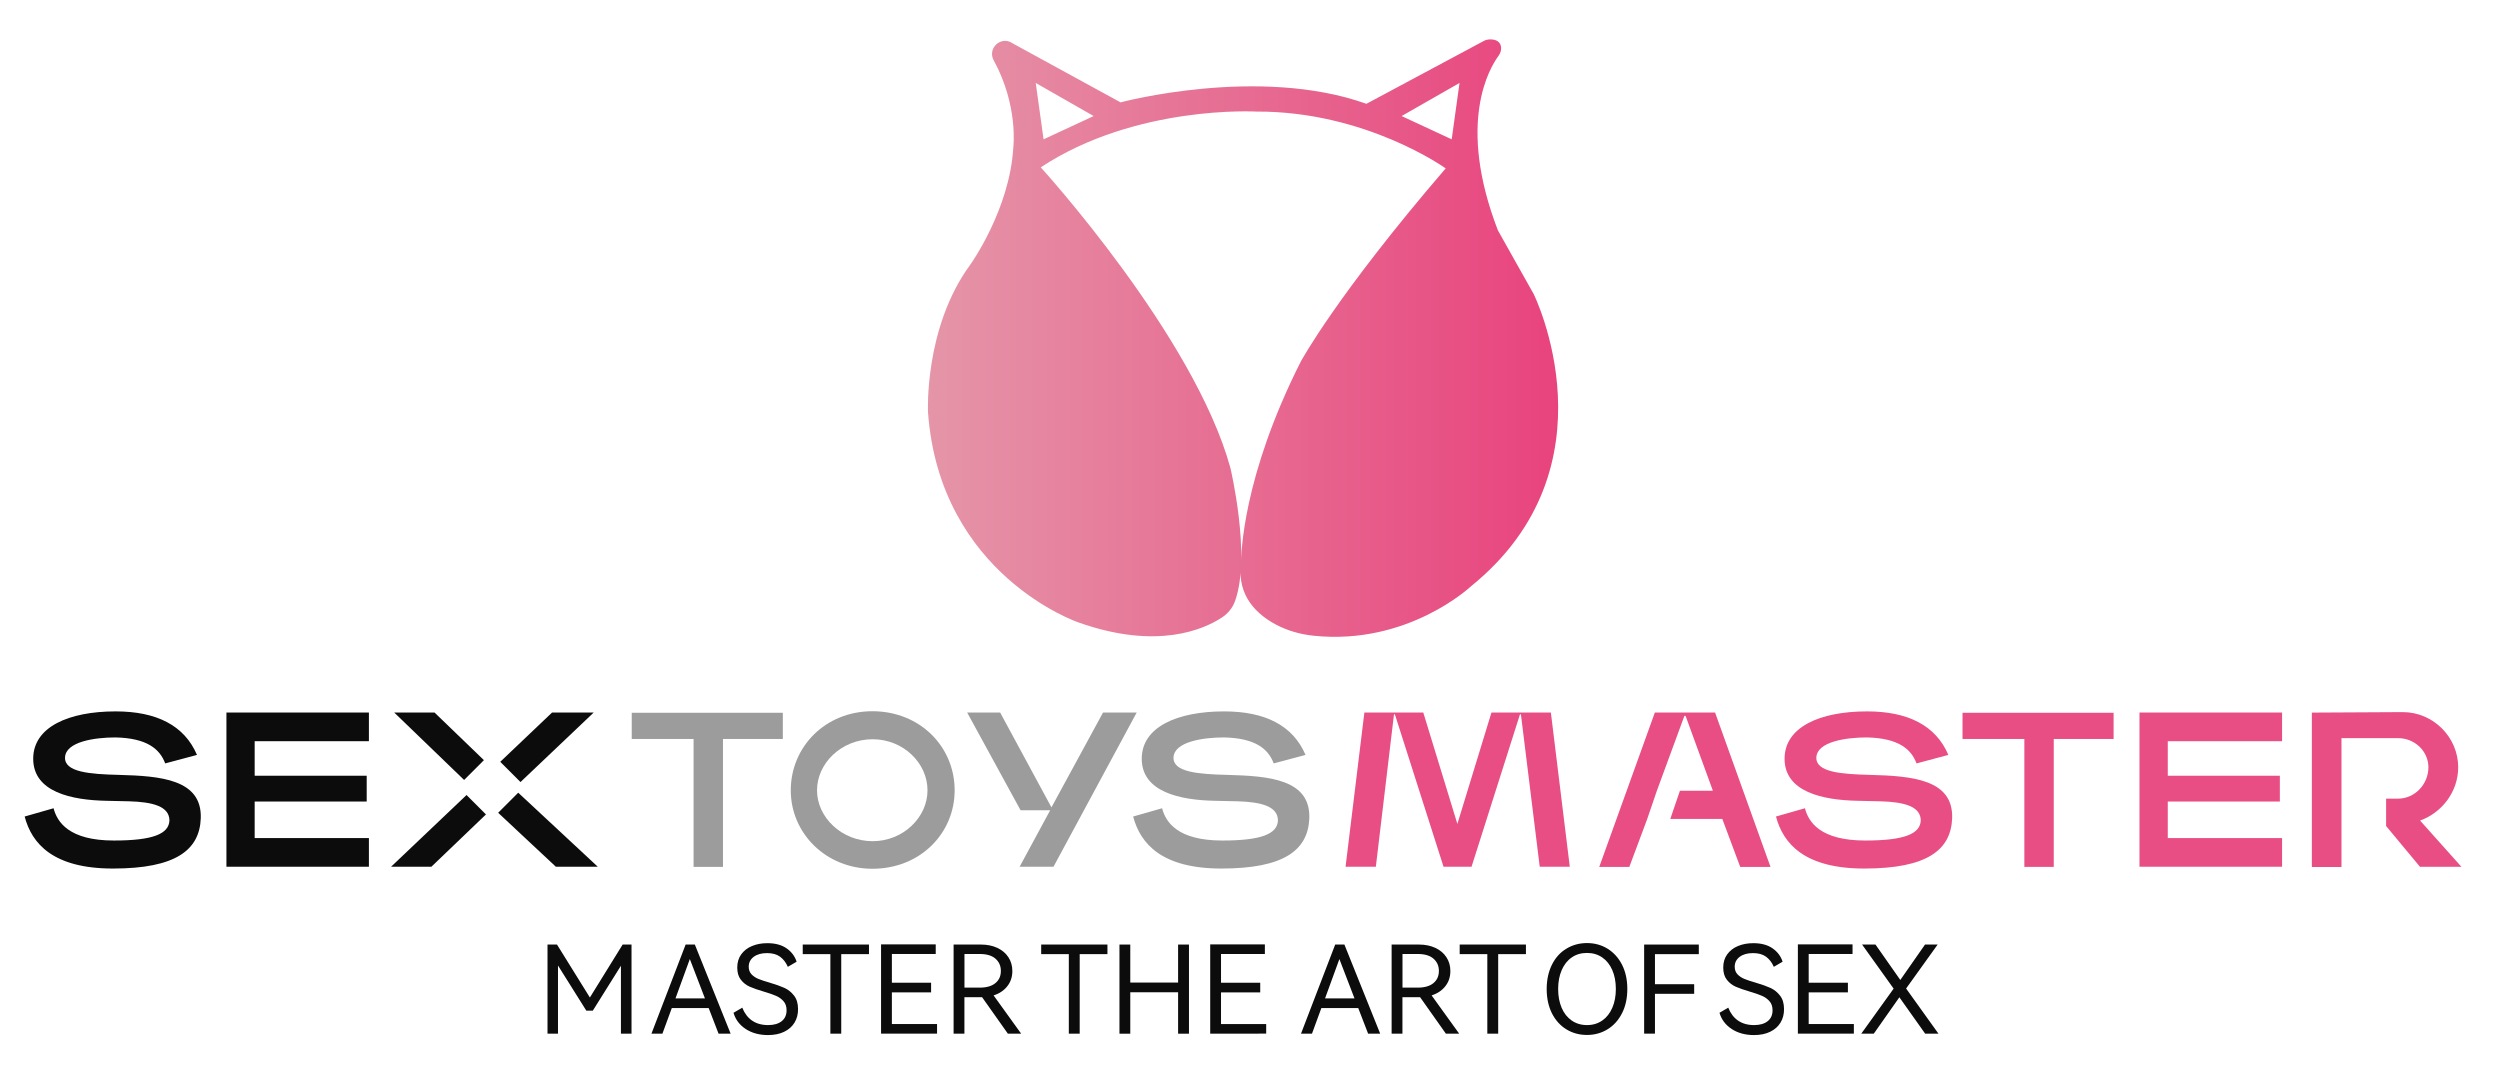<svg xml:space="preserve" style="enable-background:new 0 0 453.23 193.85;" viewBox="0 0 453.23 193.85" y="0px" x="0px" xmlns:xlink="http://www.w3.org/1999/xlink" xmlns="http://www.w3.org/2000/svg" id="图层_1" version="1.1">
<style type="text/css">
	.st0{fill:url(#SVGID_1_);}
	.st1{fill:#0D0C0C;}
	.st2{fill:#E84E84;}
	.st3{fill:#9C9C9C;}
	.st4{fill:none;}
</style>
<g>
	<linearGradient y2="61.3" x2="282.481" y1="61.3" x1="168.213" gradientUnits="userSpaceOnUse" id="SVGID_1_">
		<stop style="stop-color:#E595A8" offset="5.327789e-09"></stop>
		<stop style="stop-color:#E8437D" offset="1"></stop>
	</linearGradient>
	<path d="M278.05,53.32l-6.49-11.55c-7.54-19.52-1.48-29.5,0.12-31.66c0.33-0.45,0.51-1,0.45-1.56
		c-0.16-1.31-1.41-1.44-2.17-1.4c-0.33,0.02-0.66,0.11-0.95,0.27l-21.29,11.4c-19.54-6.97-44.57-0.26-44.57-0.26l-19.57-10.7
		c-0.04-0.02-0.07-0.05-0.1-0.07c-2.07-1.31-4.51,1.01-3.33,3.15c4.52,8.24,3.55,15.83,3.55,15.83
		c-0.65,11.24-7.78,21.19-7.78,21.19c-8.43,11.46-7.68,26.81-7.68,26.81c2.16,29.52,27.24,38.06,27.24,38.06
		c14.33,5.1,22.82,1.24,26.06-0.89c1.07-0.71,1.91-1.73,2.35-2.94c2.98-8.19-0.83-24.17-0.83-24.17
		c-6.59-24-34.38-54.49-34.38-54.49c17.24-11.38,39.11-10.11,39.11-10.11c19.87-0.08,34.3,10.3,34.3,10.3
		c-19.87,23.11-26.27,35.03-26.27,35.03c-10.6,20.97-10.82,35.06-10.81,36.49c0,0.08-0.01,0.17-0.02,0.25
		c-0.73,5.88,3.05,9.19,6.34,10.94c2.13,1.13,4.47,1.77,6.86,2.02c17.09,1.76,28.43-8.92,28.43-8.92
		C293.53,84.62,278.05,53.32,278.05,53.32z M189.19,25.26l-1.42-10.22l10.5,6L189.19,25.26z M263.18,25.26l-9.08-4.22l10.5-6
		L263.18,25.26z" class="st0"></path>
</g>
<g>
	<g>
		<path d="M21.55,140.48c-5.33-0.13-9.87-0.5-9.76-3.17c0.12-2.85,5.37-3.62,9.14-3.62c5.69,0.12,8.04,2.08,9.02,4.71
			l5.76-1.54c-2.27-5.33-7.31-7.89-14.74-7.89c-8.57,0-14.95,2.85-14.95,8.58c0,6.05,6.95,7.51,13.33,7.63l4.06,0.09
			c4.22,0.12,7.31,0.89,7.31,3.49c-0.12,2.4-2.93,3.62-10.08,3.62c-8.16,0-10.28-3.37-10.93-5.85l-5.24,1.5
			c1.29,4.92,5.16,9.43,16.01,9.43c11.34,0,15.72-3.33,15.92-9.14C36.62,141.29,29.14,140.68,21.55,140.48z" class="st1"></path>
		<path d="M66.88,134.38v-5.2H41.05v27.95h25.83v-5.2H46.17v-6.62h20.31v-4.68H46.17v-6.26H66.88z" class="st1"></path>
		<path d="M93.95,143.71l-3.64,3.64l10.46,9.78h7.6L93.95,143.71z M100.08,129.18l-9.39,8.93l3.67,3.67l13.27-12.6
			H100.08z M84.58,144.13L70.9,157.13h7.31l9.89-9.48L84.58,144.13z M78.78,129.18h-7.31l12.67,12.22l3.59-3.59L78.78,129.18z" class="st1"></path>
	</g>
	<g>
		<path d="M281.16,129.18h-10.77l-6.18,20.19l-6.18-20.19h-10.68l-3.41,27.95h5.49l3.29-27.63h0.16l8.82,27.63h5.08
			l8.78-27.63h0.17l3.41,27.63h5.45L281.16,129.18z" class="st2"></path>
		<path d="M310.93,129.18h-10.92l-10.08,27.99h5.45l3.25-8.7l1.75-5.12l4.99-13.57h0.21l4.95,13.57h-5.97l-1.75,5.12
			h9.43l3.25,8.7h5.49L310.93,129.18z" class="st2"></path>
		<path d="M339.05,140.48c-5.33-0.13-9.87-0.5-9.76-3.17c0.13-2.85,5.37-3.62,9.14-3.62c5.69,0.12,8.05,2.08,9.02,4.71
			l5.77-1.54c-2.27-5.33-7.31-7.89-14.74-7.89c-8.58,0-14.95,2.85-14.95,8.58c0,6.05,6.95,7.51,13.32,7.63l4.06,0.09
			c4.23,0.12,7.31,0.89,7.31,3.49c-0.12,2.4-2.93,3.62-10.07,3.62c-8.18,0-10.28-3.37-10.93-5.85l-5.25,1.5
			c1.31,4.92,5.16,9.43,16.01,9.43c11.34,0,15.72-3.33,15.93-9.14C354.12,141.29,346.65,140.68,339.05,140.48z" class="st2"></path>
		<path d="M355.79,129.22v4.75h11.21v23.19h5.33v-23.19h10.85v-4.75H355.79z" class="st2"></path>
		<path d="M413.72,134.38v-5.2h-25.85v27.95h25.85v-5.2H393v-6.62h20.32v-4.68H393v-6.26H413.72z" class="st2"></path>
		<path d="M438.74,148.76c3.94-1.42,6.91-5.2,6.91-9.66c0-5.45-4.52-10-10.04-10l-16.49,0.09v27.99h5.37v-23.36h10.24
			c3.08,0,5.52,2.4,5.52,5.29c0,3.04-2.44,5.68-5.52,5.68h-2.15v4.96l6.14,7.39h7.51L438.74,148.76z" class="st2"></path>
	</g>
	<g>
		<path d="M114.53,129.22v4.75h11.21v23.19h5.33v-23.19h10.85v-4.75H114.53z" class="st3"></path>
		<path d="M158.16,128.94c-8.54,0-14.8,6.46-14.8,14.34c0,7.81,6.39,14.22,14.8,14.22c8.65,0,14.91-6.41,14.91-14.22
			C173.08,135.4,166.81,128.94,158.16,128.94z M158.2,152.5c-5.62,0-10.08-4.34-10.08-9.22c0-4.95,4.47-9.26,10.08-9.26
			c5.56,0,9.95,4.31,9.95,9.26C168.15,148.16,163.77,152.5,158.2,152.5z" class="st3"></path>
		<path d="M199.97,129.18l-9.35,17.19l-9.3-17.19h-5.98l9.68,17.71h5.37l-5.54,10.24h6.14l15.08-27.95H199.97z" class="st3"></path>
		<path d="M222.51,140.48c-5.33-0.13-9.87-0.5-9.76-3.17c0.13-2.85,5.37-3.62,9.14-3.62c5.69,0.12,8.05,2.08,9.02,4.71
			l5.77-1.54c-2.27-5.33-7.31-7.89-14.74-7.89c-8.58,0-14.95,2.85-14.95,8.58c0,6.05,6.95,7.51,13.32,7.63l4.06,0.09
			c4.23,0.12,7.31,0.89,7.31,3.49c-0.12,2.4-2.93,3.62-10.07,3.62c-8.18,0-10.28-3.37-10.93-5.85l-5.25,1.5
			c1.31,4.92,5.16,9.43,16.01,9.43c11.34,0,15.72-3.33,15.93-9.14C237.58,141.29,230.11,140.68,222.51,140.48z" class="st3"></path>
	</g>
</g>
<g>
	<g>
		<path d="M112.88,171.24h1.61v16.16h-1.92v-12.32l-5.1,8.15h-1.17l-5.14-8.19v12.36h-1.9v-16.16h1.72l5.96,9.6
			L112.88,171.24z" class="st1"></path>
		<path d="M125.97,171.24l6.49,16.16h-2.19l-1.79-4.64h-6.69l-1.7,4.64h-1.99l6.2-16.16H125.97z M127.8,181l-2.74-7.13
			l-2.6,7.13H127.8z" class="st1"></path>
		<path d="M144.05,185.38c-0.43,0.71-1.05,1.27-1.88,1.67c-0.82,0.4-1.8,0.6-2.94,0.6c-1.57,0-2.92-0.37-4.04-1.1
			c-1.12-0.74-1.85-1.71-2.21-2.94l1.59-0.93c0.4,1.02,0.99,1.8,1.77,2.34c0.78,0.54,1.75,0.82,2.91,0.82
			c1.06,0,1.88-0.24,2.47-0.71c0.59-0.47,0.88-1.13,0.88-1.97c0-0.68-0.18-1.23-0.55-1.64c-0.37-0.42-0.82-0.75-1.36-0.98
			c-0.54-0.24-1.28-0.49-2.22-0.77c-1.05-0.31-1.89-0.6-2.53-0.88c-0.64-0.28-1.18-0.7-1.62-1.26c-0.44-0.56-0.66-1.29-0.66-2.21
			c0-0.93,0.23-1.73,0.71-2.39s1.12-1.18,1.96-1.52c0.83-0.35,1.76-0.52,2.79-0.52c1.44,0,2.61,0.32,3.5,0.95
			c0.89,0.63,1.49,1.43,1.8,2.41l-1.59,0.93c-0.34-0.78-0.81-1.39-1.4-1.83c-0.6-0.44-1.39-0.66-2.37-0.66c-1,0-1.8,0.22-2.41,0.67
			c-0.6,0.45-0.91,1.05-0.91,1.8c0,0.56,0.17,1.02,0.5,1.37c0.33,0.35,0.75,0.63,1.25,0.84c0.5,0.21,1.19,0.43,2.05,0.68
			c1.1,0.32,1.99,0.64,2.67,0.95c0.68,0.31,1.26,0.77,1.74,1.39c0.49,0.62,0.73,1.43,0.73,2.45
			C144.69,183.84,144.48,184.67,144.05,185.38z" class="st1"></path>
		<path d="M145.53,171.24h12.01v1.74h-5.03v14.42h-1.97v-14.42h-5.01V171.24z" class="st1"></path>
		<path d="M168.8,179.91h-7.11v5.74h8.19v1.74h-10.15v-16.18h9.91v1.74h-7.95v5.21h7.11V179.91z" class="st1"></path>
		<path d="M185.13,187.4h-2.41l-4.68-6.62h-0.2h-3v6.62h-1.96v-16.16h4.97c1.1,0,2.09,0.2,2.95,0.6
			c0.86,0.4,1.53,0.96,2.01,1.69c0.48,0.73,0.72,1.56,0.72,2.51c0,1.06-0.3,1.98-0.91,2.75c-0.6,0.77-1.43,1.33-2.49,1.67
			L185.13,187.4z M174.85,172.96v6.09h2.76c1.25,0,2.2-0.28,2.86-0.83c0.66-0.55,0.98-1.28,0.98-2.2c0-0.91-0.33-1.65-0.98-2.22
			c-0.65-0.57-1.61-0.85-2.86-0.85H174.85z" class="st1"></path>
	</g>
	<g>
		<path d="M188.76,171.24h12.01v1.74h-5.03v14.42h-1.97v-14.42h-5.01V171.24z" class="st1"></path>
		<path d="M204.91,178.13h8.67v-6.89h1.97v16.16h-1.97v-7.51h-8.67v7.51h-1.96v-16.16h1.96V178.13z" class="st1"></path>
		<path d="M228.47,179.91h-7.11v5.74h8.19v1.74H219.4v-16.18h9.91v1.74h-7.95v5.21h7.11V179.91z" class="st1"></path>
	</g>
	<g>
		<path d="M243.73,171.24l6.49,16.16h-2.19l-1.79-4.64h-6.69l-1.7,4.64h-1.99l6.2-16.16H243.73z M245.56,181l-2.74-7.13
			l-2.6,7.13H245.56z" class="st1"></path>
		<path d="M264.54,187.4h-2.41l-4.68-6.62h-0.2h-3v6.62h-1.96v-16.16h4.97c1.1,0,2.09,0.2,2.95,0.6
			c0.86,0.4,1.53,0.96,2.01,1.69c0.48,0.73,0.72,1.56,0.72,2.51c0,1.06-0.3,1.98-0.91,2.75c-0.6,0.77-1.43,1.33-2.49,1.67
			L264.54,187.4z M254.26,172.96v6.09h2.76c1.25,0,2.2-0.28,2.86-0.83c0.66-0.55,0.98-1.28,0.98-2.2c0-0.91-0.33-1.65-0.98-2.22
			c-0.65-0.57-1.61-0.85-2.86-0.85H254.26z" class="st1"></path>
		<path d="M264.63,171.24h12.01v1.74h-5.03v14.42h-1.97v-14.42h-5.01V171.24z" class="st1"></path>
	</g>
	<g>
		<path d="M281.35,174.9c0.63-1.27,1.5-2.24,2.62-2.91c1.11-0.68,2.36-1.02,3.74-1.02c1.38,0,2.63,0.34,3.74,1.03
			s1.98,1.66,2.62,2.91c0.63,1.26,0.95,2.72,0.95,4.38c0,1.68-0.32,3.15-0.96,4.4c-0.64,1.26-1.51,2.23-2.62,2.91
			c-1.1,0.68-2.35,1.03-3.73,1.03c-1.38,0-2.63-0.34-3.74-1.02c-1.11-0.68-1.98-1.65-2.62-2.91c-0.63-1.27-0.95-2.74-0.95-4.42
			C280.41,177.63,280.72,176.17,281.35,174.9z M283.11,182.7c0.42,0.99,1.03,1.76,1.82,2.31c0.8,0.55,1.72,0.83,2.78,0.83
			c1.06,0,1.98-0.28,2.77-0.83c0.79-0.55,1.39-1.32,1.82-2.31c0.43-0.99,0.64-2.12,0.64-3.4c0-1.29-0.21-2.44-0.64-3.42
			c-0.43-0.99-1.03-1.75-1.82-2.3c-0.79-0.54-1.71-0.82-2.77-0.82c-1.06,0-1.99,0.27-2.77,0.82c-0.79,0.54-1.39,1.31-1.82,2.3
			c-0.43,0.99-0.64,2.13-0.64,3.42C282.48,180.58,282.69,181.71,283.11,182.7z" class="st1"></path>
		<path d="M298.07,171.24h9.91v1.74h-7.95v5.45h7.11v1.74h-7.11v7.22h-1.96V171.24z" class="st1"></path>
	</g>
	<g>
		<path d="M322.8,185.38c-0.43,0.71-1.05,1.27-1.88,1.67c-0.82,0.4-1.8,0.6-2.94,0.6c-1.57,0-2.92-0.37-4.04-1.1
			c-1.12-0.74-1.85-1.71-2.21-2.94l1.59-0.93c0.4,1.02,0.99,1.8,1.77,2.34c0.78,0.54,1.75,0.82,2.91,0.82
			c1.06,0,1.88-0.24,2.47-0.71c0.59-0.47,0.88-1.13,0.88-1.97c0-0.68-0.18-1.23-0.55-1.64c-0.37-0.42-0.82-0.75-1.36-0.98
			c-0.54-0.24-1.28-0.49-2.22-0.77c-1.05-0.31-1.89-0.6-2.53-0.88c-0.64-0.28-1.18-0.7-1.62-1.26c-0.44-0.56-0.66-1.29-0.66-2.21
			c0-0.93,0.23-1.73,0.71-2.39s1.12-1.18,1.96-1.52c0.83-0.35,1.76-0.52,2.79-0.52c1.44,0,2.61,0.32,3.5,0.95s1.49,1.43,1.8,2.41
			l-1.59,0.93c-0.34-0.78-0.81-1.39-1.4-1.83c-0.6-0.44-1.39-0.66-2.37-0.66c-1,0-1.8,0.22-2.41,0.67c-0.6,0.45-0.91,1.05-0.91,1.8
			c0,0.56,0.17,1.02,0.5,1.37c0.33,0.35,0.75,0.63,1.25,0.84c0.5,0.21,1.19,0.43,2.05,0.68c1.1,0.32,1.99,0.64,2.67,0.95
			c0.68,0.31,1.26,0.77,1.74,1.39c0.49,0.62,0.73,1.43,0.73,2.45C323.44,183.84,323.23,184.67,322.8,185.38z" class="st1"></path>
		<path d="M335.01,179.91h-7.11v5.74h8.19v1.74h-10.15v-16.18h9.91v1.74h-7.95v5.21h7.11V179.91z" class="st1"></path>
		<path d="M351.28,171.24l-5.72,7.97l5.87,8.19h-2.41l-4.68-6.6l-4.64,6.6h-2.27l5.87-8.17l-5.72-7.99h2.43l4.5,6.42
			l4.48-6.42H351.28z" class="st1"></path>
	</g>
</g>
</svg>
